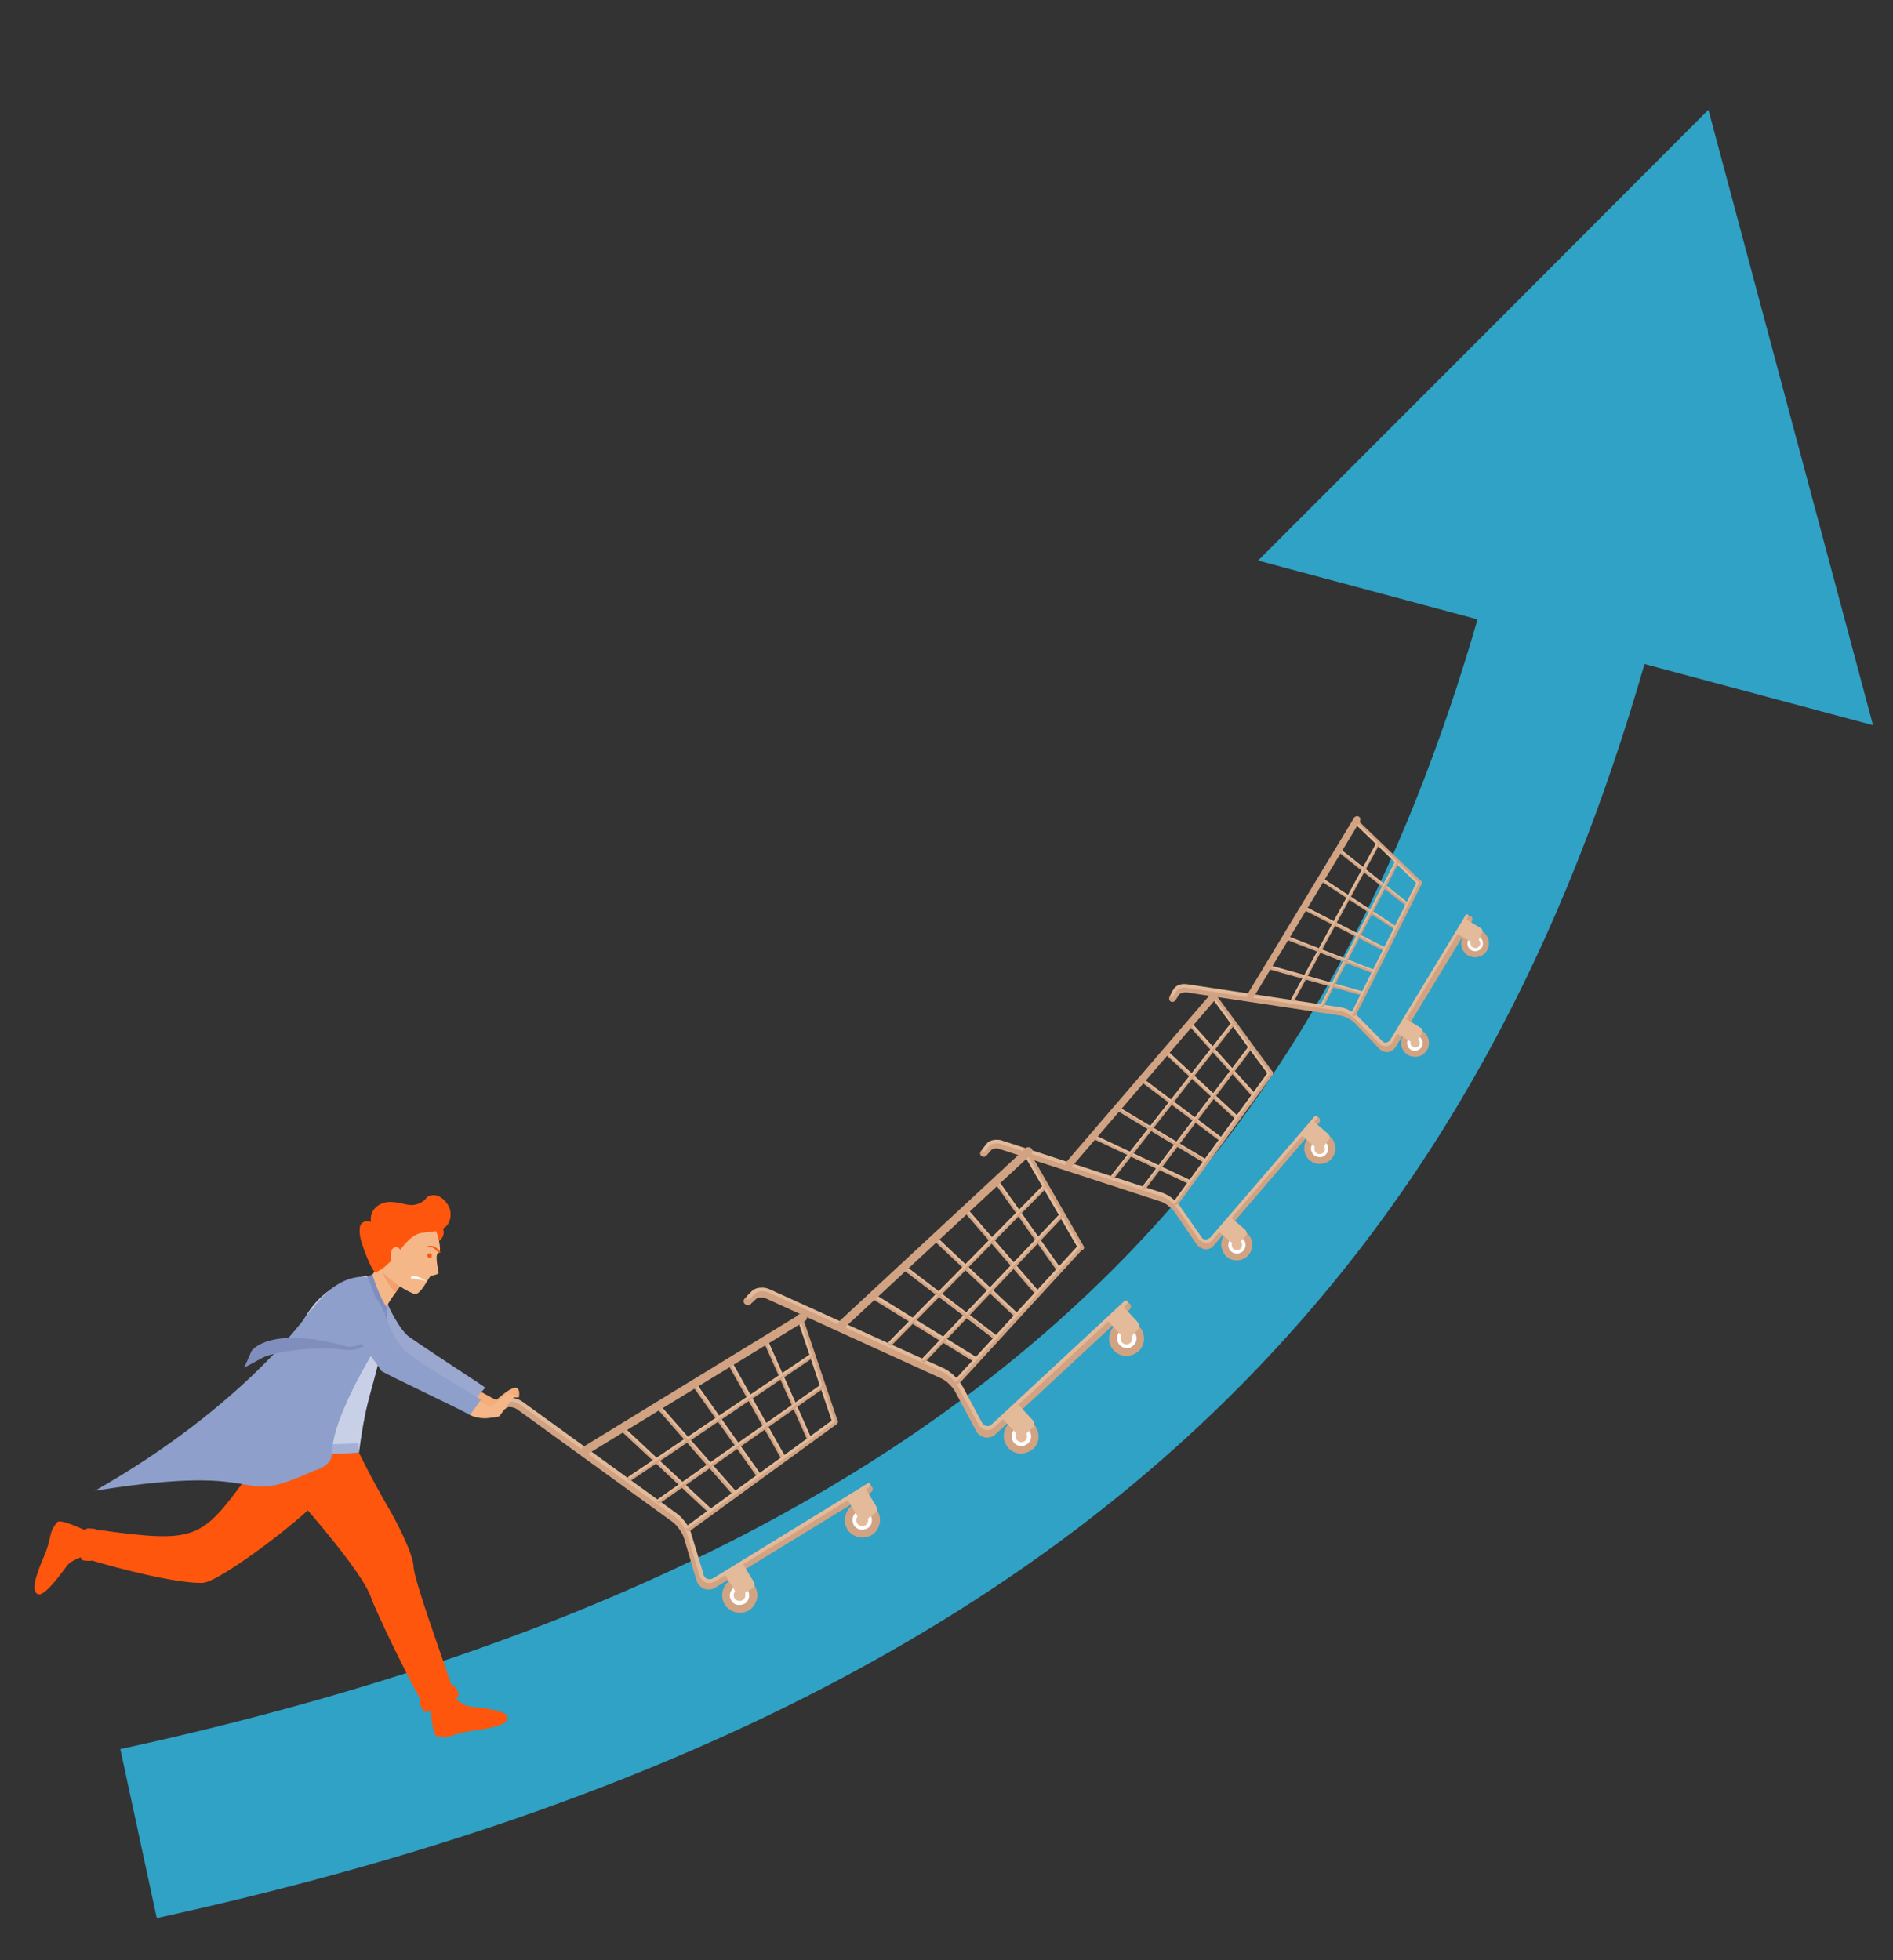 <?xml version="1.0" encoding="utf-8"?>
<!-- Generator: Adobe Illustrator 27.0.0, SVG Export Plug-In . SVG Version: 6.00 Build 0)  -->
<svg version="1.1" xmlns="http://www.w3.org/2000/svg" xmlns:xlink="http://www.w3.org/1999/xlink" x="0px" y="0px"
	 viewBox="0 0 483 500" style="enable-background:new 0 0 483 500;" xml:space="preserve">
<rect x="0" y="0" width="483" height="500" fill="#333333" stroke="none"/>
<style type="text/css">
	.st0{fill-rule:evenodd;clip-rule:evenodd;fill:#30A2C5;}
	.st1{fill-rule:evenodd;clip-rule:evenodd;fill:#FF560D;}
	.st2{fill-rule:evenodd;clip-rule:evenodd;fill:#F4AE7C;}
	.st3{fill-rule:evenodd;clip-rule:evenodd;fill:#D1A383;}
	.st4{fill-rule:evenodd;clip-rule:evenodd;fill:#E3BB9B;}
	.st5{fill-rule:evenodd;clip-rule:evenodd;fill:#FFFFFF;}
	.st6{fill-rule:evenodd;clip-rule:evenodd;fill:#9AA8D0;}
	.st7{fill-rule:evenodd;clip-rule:evenodd;fill:#EDA583;}
	.st8{fill-rule:evenodd;clip-rule:evenodd;fill:#C8D0E7;}
	.st9{fill-rule:evenodd;clip-rule:evenodd;fill:#F6B788;}
	.st10{fill-rule:evenodd;clip-rule:evenodd;fill:#808EBE;}
	.st11{fill-rule:evenodd;clip-rule:evenodd;fill:#A3AFD4;}
	.st12{fill-rule:evenodd;clip-rule:evenodd;fill:#8D9FCA;}
	.st13{fill-rule:evenodd;clip-rule:evenodd;fill:#F19F6D;}
</style>
<g id="Layer_1">
</g>
<g id="Isolation_Mode">
	<g>
		<g>
			<path class="st0" d="M435.9,28l21,78.5l21,78.5l-58.3-15.6c-20.1,69.7-51.6,133.1-105.7,186.7c-59.6,59.1-146,105.3-273.9,133.2
				l-9.3-43.1c119-25.9,198.3-67.9,252.2-121.3c47.7-47.3,75.9-104.1,94.1-166.9L321,143l57.5-57.5L435.9,28z"/>
		</g>
		<g>
			<g>
				<path class="st1" d="M110.5,311.6c1.5,0,2.7,1.3,2.7,2.8c0,1.5-1.3,2.7-2.8,2.7c-1.5,0-2.7-1.3-2.7-2.8
					C107.8,312.8,109,311.6,110.5,311.6z"/>
			</g>
			<g>
				<path class="st2" d="M104.8,343.9c-0.4-0.6-0.8-1.2-1.2-1.7c-1.9,2-2,2.7-3.1,5.2c3.2,2.7,7.9,4.6,13.8,7.6c2,1,4.4,2.7,6.7,3.8
					c0.5,0.7,2.8,1.3,4.6,1.2c1.2-0.1,2.1-0.7,2.2-0.8l3.3-2.7l1.3,0c0.8-5.4-4.5-0.4-5.7,0.6C126,357.3,107.4,345.9,104.8,343.9z"
					/>
			</g>
			<g>
				<g>
					<path class="st3" d="M212.4,362.9l-9-26.7c-0.1-0.4,0.1-0.8,0.4-0.9c0.4-0.1,0.8,0.1,0.9,0.4l9,26.7c0.1,0.4-0.1,0.8-0.4,0.9
						C213,363.5,212.6,363.3,212.4,362.9z"/>
				</g>
				<g>
					<path class="st3" d="M126.5,358.4c-0.5,0.3-0.6,1-0.3,1.4c0.3,0.5,1,0.7,1.5,0.4l1.7-1.1c0.3-0.2,0.7-0.2,1.2-0.1
						c0.6,0.1,1.1,0.3,1.6,0.7l39.6,28.7c0.5,0.4,1.1,1.1,1.6,1.8c0.5,0.7,0.9,1.5,1.1,2.1l3.2,10.8c0.1,0.3,0.2,0.6,0.4,0.9
						c0.4,0.6,0.9,1,1.5,1.3c0.6,0.2,1.3,0.3,2,0.1c0.3-0.1,0.6-0.2,0.9-0.4l39.7-24.3c0.5-0.3,0.7-1,0.3-1.4
						c-0.3-0.5-1-0.7-1.5-0.4l-39.7,24.3c-0.1,0.1-0.3,0.1-0.4,0.2c-0.2,0.1-0.5,0.1-0.6,0c-0.2-0.1-0.3-0.2-0.5-0.4
						c-0.1-0.1-0.1-0.2-0.2-0.4l-3.2-10.8c-0.3-0.8-0.8-1.8-1.4-2.7c-0.6-0.9-1.3-1.7-2-2.2l-39.6-28.7c-0.8-0.6-1.7-1-2.6-1.1
						c-1-0.2-1.9,0-2.6,0.4L126.5,358.4z"/>
				</g>
				<g>
					<path class="st4" d="M127.1,358c-0.2,0.1-0.3,0.4-0.2,0.7c0.1,0.2,0.4,0.3,0.7,0.2l1.7-1.1c0.4-0.2,0.9-0.3,1.6-0.2
						c0.6,0.1,1.3,0.4,1.9,0.8l39.6,28.7c0.6,0.4,1.2,1.1,1.7,1.9c0.5,0.8,1,1.6,1.2,2.3l3.2,10.6c0.1,0.3,0.2,0.5,0.3,0.7
						c0.3,0.5,0.8,0.9,1.3,1.1c0.5,0.2,1.1,0.2,1.7,0c0.2-0.1,0.5-0.2,0.7-0.3l39.4-24.1c0.2-0.1,0.3-0.4,0.2-0.7
						c-0.1-0.2-0.4-0.3-0.7-0.2L182,402.6c-0.2,0.1-0.3,0.2-0.5,0.2c-0.4,0.1-0.7,0.1-1,0c-0.3-0.1-0.6-0.3-0.8-0.7
						c-0.1-0.1-0.2-0.3-0.2-0.5l-3.2-10.6c-0.2-0.8-0.7-1.7-1.3-2.5c-0.6-0.8-1.3-1.6-1.9-2.1l-39.6-28.7c-0.7-0.5-1.5-0.9-2.3-1
						c-0.8-0.1-1.6,0-2.2,0.3L127.1,358z"/>
				</g>
				<g>
					<path class="st5" d="M217,389.6c1,1.6,3.1,2.2,4.8,1.1c1.6-1,2.2-3.1,1.1-4.8c-1-1.6-3.1-2.2-4.8-1.1
						C216.5,385.8,216,387.9,217,389.6z"/>
				</g>
				<g>
					<path class="st3" d="M216.2,390.1c0.6,1.1,1.7,1.7,2.8,2h0c1.1,0.3,2.3,0.1,3.4-0.5c1.1-0.6,1.7-1.7,2-2.8
						c0.3-1.1,0.1-2.3-0.5-3.4c-0.6-1.1-1.7-1.7-2.8-2l0,0c-1.1-0.3-2.3-0.1-3.4,0.5c-1.1,0.6-1.7,1.7-2,2.8
						C215.4,387.8,215.5,389,216.2,390.1L216.2,390.1z M219.4,390.2L219.4,390.2c-0.6-0.2-1.2-0.5-1.5-1.1c-0.4-0.6-0.4-1.3-0.3-1.9
						c0.1-0.6,0.5-1.2,1.1-1.5c0.6-0.4,1.3-0.4,1.9-0.3v0c0.6,0.1,1.2,0.5,1.5,1.1c0.4,0.6,0.4,1.3,0.3,1.9
						c-0.1,0.6-0.5,1.2-1.1,1.5C220.7,390.2,220,390.3,219.4,390.2z"/>
				</g>
				<g>
					<path class="st4" d="M218.7,388.6c0.4,0.7,1.4,0.9,2.1,0.5c0.7-0.4,0.9-1.4,0.5-2.1c-0.4-0.7-1.4-0.9-2.1-0.5
						C218.5,386.9,218.3,387.8,218.7,388.6z"/>
				</g>
				<g>
					<path class="st4" d="M216.2,382.5l3,5c0.4,0.6,1.1,0.7,1.7,0.3l2.3-1.7c0.6-0.4,0.7-1.2,0.4-1.8l-2.8-4.6L216.2,382.5z"/>
				</g>
				<g>
					<path class="st5" d="M185.7,408.7c1,1.6,3.1,2.2,4.8,1.1c1.6-1,2.2-3.1,1.1-4.8c-1-1.6-3.1-2.2-4.8-1.1
						C185.3,405,184.7,407.1,185.7,408.7z"/>
				</g>
				<g>
					<path class="st3" d="M184.9,409.3c0.6,1,1.7,1.7,2.8,2v0c1.1,0.3,2.3,0.1,3.4-0.5c1-0.6,1.7-1.7,2-2.8h0
						c0.3-1.1,0.1-2.3-0.5-3.4c-0.6-1.1-1.7-1.7-2.8-2c-1.1-0.3-2.3-0.1-3.4,0.5c-1.1,0.6-1.7,1.7-2,2.8l0,0
						C184.1,407,184.3,408.2,184.9,409.3L184.9,409.3z M188.1,409.4c-0.6-0.1-1.2-0.5-1.5-1.1c-0.4-0.6-0.5-1.3-0.3-1.9l0,0
						c0.2-0.6,0.5-1.2,1.1-1.5c0.6-0.4,1.3-0.4,1.9-0.3c0.6,0.1,1.2,0.5,1.5,1.1c0.4,0.6,0.4,1.3,0.3,1.9h0
						c-0.2,0.6-0.5,1.2-1.1,1.5C189.4,409.4,188.8,409.5,188.1,409.4L188.1,409.4z"/>
				</g>
				<g>
					<path class="st4" d="M187.4,407.7c0.4,0.7,1.4,0.9,2.1,0.5c0.7-0.4,0.9-1.4,0.5-2.1c-0.4-0.7-1.4-0.9-2.1-0.5
						C187.2,406.1,187,407,187.4,407.7z"/>
				</g>
				<g>
					<path class="st4" d="M185,401.7l2.8,4.6c0.4,0.6,1.2,0.8,1.7,0.4l2.4-1.5c0.6-0.4,0.8-1.1,0.4-1.7l-2.8-4.6L185,401.7z"/>
				</g>
				<g>
					<path class="st3" d="M195.8,341.8l11.3,25.4c0.1,0.3,0,0.6-0.3,0.7c-0.3,0.1-0.6,0-0.7-0.3l-11.3-25.4c-0.1-0.3,0-0.6,0.3-0.7
						C195.4,341.3,195.7,341.5,195.8,341.8z"/>
				</g>
				<g>
					<path class="st4" d="M195.8,341.7l11.3,25.4c0.1,0.1,0,0.3-0.1,0.4c-0.1,0.1-0.3,0-0.4-0.1l-11.3-25.4c-0.1-0.1,0-0.3,0.1-0.4
						C195.6,341.5,195.7,341.6,195.8,341.7z"/>
				</g>
				<g>
					<path class="st3" d="M186.9,347.7l13.5,24c0.2,0.3,0.1,0.6-0.2,0.8c-0.3,0.2-0.6,0.1-0.8-0.2l-13.5-24
						c-0.2-0.3-0.1-0.6,0.2-0.8C186.4,347.4,186.7,347.5,186.9,347.7z"/>
				</g>
				<g>
					<path class="st4" d="M186.9,347.7l13.5,24c0.1,0.1,0,0.3-0.1,0.4c-0.1,0.1-0.3,0-0.4-0.1l-13.5-24c-0.1-0.1,0-0.3,0.1-0.4
						C186.6,347.5,186.8,347.6,186.9,347.7z"/>
				</g>
				<g>
					<path class="st3" d="M177.5,352.7c-0.2-0.3-0.5-0.3-0.8-0.1c-0.3,0.2-0.3,0.5-0.1,0.8l16.8,23.7c0.2,0.3,0.5,0.3,0.8,0.1
						c0.3-0.2,0.3-0.5,0.1-0.8L177.5,352.7z"/>
				</g>
				<g>
					<path class="st4" d="M177.5,352.7c-0.1-0.1-0.3-0.2-0.4-0.1c-0.1,0.1-0.2,0.3-0.1,0.4l16.8,23.7c0.1,0.1,0.3,0.2,0.4,0.1
						c0.1-0.1,0.2-0.3,0.1-0.4L177.5,352.7z"/>
				</g>
				<g>
					<path class="st4" d="M168.3,358.3c-0.2-0.2-0.6-0.3-0.8-0.1c-0.2,0.2-0.3,0.6-0.1,0.8l19.8,22.5c0.2,0.2,0.6,0.3,0.8,0.1
						c0.2-0.2,0.3-0.6,0.1-0.8L168.3,358.3z"/>
				</g>
				<g>
					<path class="st4" d="M158.8,363.7c-0.2-0.2-0.6-0.2-0.8,0c-0.2,0.2-0.2,0.6,0,0.8l23,21.5c0.2,0.2,0.6,0.2,0.8,0
						c0.2-0.2,0.2-0.6,0-0.8L158.8,363.7z"/>
				</g>
				<g>
					<path class="st3" d="M158.3,364.1c-0.1-0.1-0.3-0.1-0.4,0c-0.1,0.1-0.1,0.3,0,0.4l23,21.5c0.1,0.1,0.3,0.1,0.4,0
						c0.1-0.1,0.1-0.3,0-0.4L158.3,364.1z"/>
				</g>
				<g>
					<path class="st3" d="M175.3,389.3c-0.3,0.2-0.4,0.7-0.2,1c0.2,0.3,0.7,0.4,1,0.2l37.4-27.2c0.3-0.2,0.4-0.7,0.2-1
						c-0.2-0.3-0.7-0.4-1-0.2L175.3,389.3z"/>
				</g>
				<g>
					<path class="st4" d="M212.3,362.6c0.1,0.2,0.3,0.3,0.4,0.2c0.2-0.1,0.3-0.3,0.2-0.4l-8.9-26.3c-0.1-0.2-0.3-0.3-0.4-0.2
						c-0.2,0.1-0.3,0.3-0.2,0.4L212.3,362.6z"/>
				</g>
				<g>
					<path class="st3" d="M167.8,382.5c-0.3,0.2-0.3,0.5-0.1,0.8c0.2,0.3,0.5,0.3,0.8,0.1l41.3-29c0.3-0.2,0.3-0.5,0.1-0.8
						c-0.2-0.3-0.5-0.3-0.8-0.1L167.8,382.5z"/>
				</g>
				<g>
					<path class="st4" d="M167.8,382.5c-0.1,0.1-0.2,0.3-0.1,0.4c0.1,0.1,0.3,0.2,0.4,0.1l41.4-29.1c0.1-0.1,0.2-0.3,0.1-0.4
						c-0.1-0.1-0.3-0.2-0.4-0.1L167.8,382.5z"/>
				</g>
				<g>
					<path class="st3" d="M160.4,376.7c-0.3,0.2-0.3,0.5-0.2,0.8c0.2,0.3,0.5,0.3,0.8,0.2l46.1-31.1c0.3-0.2,0.3-0.5,0.2-0.8
						c-0.2-0.3-0.5-0.3-0.8-0.2L160.4,376.7z"/>
				</g>
				<g>
					<path class="st4" d="M160.4,376.7c-0.1,0.1-0.2,0.3-0.1,0.4c0.1,0.1,0.3,0.2,0.4,0.1l46.2-31.1c0.1-0.1,0.2-0.3,0.1-0.4
						c-0.1-0.1-0.3-0.2-0.4-0.1L160.4,376.7z"/>
				</g>
				<g>
					<path class="st4" d="M175.2,389.3c-0.2,0.1-0.2,0.3-0.1,0.5c0.1,0.2,0.3,0.2,0.5,0.1l37.3-27.1c0.2-0.1,0.2-0.3,0.1-0.5
						c-0.1-0.2-0.3-0.2-0.5-0.1L175.2,389.3z"/>
				</g>
				<g>
					<path class="st3" d="M205.4,337c0.5-0.3,0.7-1,0.3-1.5c-0.3-0.5-1-0.7-1.5-0.3l-55.4,33.9c-0.5,0.3-0.7,1-0.3,1.5
						c0.3,0.5,1,0.7,1.5,0.3L205.4,337z"/>
				</g>
				<g>
					<polygon class="st3" points="168.1,359.8 168.6,359.5 187.2,380.6 186.7,381 					"/>
				</g>
			</g>
			<g>
				<path class="st6" d="M99.1,333.1c0.1,0.3,2.9,6.3,5.4,8c6.6,4.6,18.5,12.2,19.3,12.9l-2.2,2.5c0.9-0.2-23.2-10-23.3-10.5
					c-4.6-6.4-12.4-14.5-11.7-16C90.9,329,97.5,326.4,99.1,333.1z"/>
			</g>
			<g>
				<path class="st1" d="M73.4,347c-0.7,3.4,1.4,6.8,4.9,7.6c3.4,0.7,6.8-1.4,7.6-4.9c0.7-3.4-1.4-6.8-4.9-7.6
					C77.5,341.4,74.1,343.6,73.4,347z"/>
			</g>
			<g>
				<path class="st1" d="M22.2,390.6c0,0-0.2,3-0.3,4.3c-0.1,1.3,0.8,1.9,0,2c-0.9,0.1-3.9,1.3-4.7,2.4c-0.8,1-5.7,8.1-7.5,7.4
					c-1.8-0.7-0.7-4.5,1.5-9.6c2.2-5.1,1-5.9,3.4-8.8C15.4,387.3,22.2,390.6,22.2,390.6z"/>
			</g>
			<g>
				<polygon class="st7" points="24.1,392 21.9,391.7 21.4,397.3 23.5,397.7 				"/>
			</g>
			<g>
				<path class="st1" d="M109.8,435.4c0,0,2.7-1.3,3.8-1.9c1.1-0.6,1.2-1.6,1.7-1c0.5,0.7,3,2.6,4.3,2.8c1.3,0.2,9.6,0.8,9.9,2.7
					c0.3,1.9-3.5,2.8-8.9,3.5c-5.4,0.7-5.4,2.1-9.1,1.4C110.3,442.8,109.8,435.4,109.8,435.4z"/>
			</g>
			<g>
				<polygon class="st7" points="109.1,433.7 109.9,435.7 114.7,433.2 114,431.3 				"/>
			</g>
			<g>
				<path class="st1" d="M83.2,380.4c-3.2,5.1-27.1,23.3-31.5,23.4c-6.7,0.2-21.5-3.7-27.9-5.6c-1.8-0.5-2.9-1.1-2.9-1.1l0.8-6.8
					c0,0,1.4-0.3,3.5,0c24.8,3.4,26.1,2.4,37.6-13.2c2.8-5.2,6.8-11.7,9.3-13.3C74.2,362.6,83.2,380.4,83.2,380.4z"/>
			</g>
			<g>
				<path class="st1" d="M105.5,399.5c-0.1-2.9-3.9-10.7-6.7-15.4c-4.4-7.6-7.2-13.5-7.2-13.5s-23.7-0.4-23.5,2
					c0.2,1.8,23.3,25.7,26.6,35c1.4,3.9,8.9,19.4,12.6,26c1.1,2,2.5,2.7,2.5,2.7l6.2-2.9c0,0-0.1-1.4-0.8-3.5
					C112.5,421.8,105.6,403,105.5,399.5z"/>
			</g>
			<g>
				<path class="st8" d="M98,330.1c0,0,0.8,7.4,0,11.3c-3.3,15.2-4.4,14.2-6.4,29.1l-25,0.9c0,0,0.8-6.4,2.5-13.8
					c1.8-7.5,5.3-13.1,6.8-17.3c5.1-14.2,17.7-14.8,17.7-14.8L98,330.1z"/>
			</g>
			<g>
				<path class="st9" d="M111.7,315.3c0,0,1.2,4.1,0.1,4.4c-0.9,0.3,0,4.2,0.1,4.9c0.1,0.6-1.7,0.7-2.1,1c-0.4,0.3-2.5,4.7-3.9,4.5
					c-1.4-0.2-7.2-3.7-8.5-5.9c-1.3-2.1-0.9-10.4,0.9-13.5C100.2,307.6,109.7,308.2,111.7,315.3z"/>
			</g>
			<g>
				<path class="st9" d="M102,328.2c0,0-0.2,0.3-0.6,0.9c-0.2,0.2-0.3,0.5-0.5,0.7c-0.1,0.2-0.3,0.4-0.5,0.7c-1,1.4-2.1,3.2-2.4,4.1
					c-0.6,1.7-3.5-8.7-3.5-8.7s3.5-4.8,6.5-10.6C104,309.3,102,328.2,102,328.2z"/>
			</g>
			<g>
				<path class="st10" d="M95,325.1c0,0,1.9,6.2,3.8,8.5l-1.4,3.4l-3.7-11.3L95,325.1z"/>
			</g>
			<g>
				<polygon class="st11" points="91.6,370.6 91.5,368.2 67,369 66.6,371.7 				"/>
			</g>
			<g>
				<path class="st12" d="M95.8,344c-0.8,1.2-1.5,2.4-2.2,3.7l0,0c-1.6,2.7-3,5.5-4.3,8.2c-0.5,1-0.9,1.9-1.3,2.9
					c-2.5,5.6-3.3,9.7-3.4,12.4c-0.1,2.8-4.2,3.9-4.2,3.9s-15.2-0.3-17.1-2.4c0,0,3.7-13.6,9.7-26.2c0.5-1,0.9-1.9,1.4-2.9l0,0
					c4.6-11.3,11.9-18.7,19.3-17.8C93.7,325.8,99.8,337.7,95.8,344z"/>
			</g>
			<g>
				<path class="st12" d="M79.5,333.9c0,0-16,24.1-55.3,46.4c47.5-7.7,34,4.9,56.1-5.2L79.5,333.9z"/>
			</g>
			<g>
				<path class="st13" d="M102,328.2c0,0-0.2,0.3-0.6,0.9c-0.2,0.2-0.3,0.5-0.5,0.7c-2.8-3.2-3.2-5.2-3.2-5.2
					C98.9,326,102,328.2,102,328.2z"/>
			</g>
			<g>
				<path class="st10" d="M98.7,333.8c0,0,0.2,2.6-0.1,3.5c-0.1,0.3-1.1-0.4-1.1-0.4L98.7,333.8z"/>
			</g>
			<g>
				<path class="st10" d="M98.4,337c0,0-3.2,8.3-10.7,7.3c-6.8-0.9-17.1,0.3-20.8,2.1l-4.6,2.5l1.9-4.3c0,0,4.4-6.5,23.6-1.3
					c0,0,5.7,2.4,10-7.5C97.8,335.9,98.7,336.6,98.4,337z"/>
			</g>
			<g>
				<path class="st1" d="M112.4,319.5c-0.4,0.3-0.5,0-1.5-0.9c-0.7-0.6-1.3-0.4-2.1-0.6C110.8,317.2,112.3,319.1,112.4,319.5z"/>
			</g>
			<g>
				<path class="st5" d="M104.8,326.1c0.1-1,1.5-0.8,4,0.7C106.9,326.4,105.6,326.1,104.8,326.1z"/>
			</g>
			<g>
				<path class="st9" d="M103.3,345.7c-0.4-0.6-0.8-1.2-1.2-1.7c-1.9,2-2,2.7-3.1,5.2c3.2,2.7,7.9,4.6,13.8,7.6c2,1,4.4,2.7,6.7,3.8
					c0.5,0.7,2.8,1.3,4.6,1.2c1.2-0.1,3.3-0.4,3.3-0.5l3.8-5.1c0.1-0.5-1.1-0.6-1.7-0.8c-0.7,0.9-2.1,1.7-4.2,3.5
					C124.6,359.2,105.9,347.7,103.3,345.7z"/>
			</g>
			<g>
				<path class="st12" d="M98.6,336.6c0.1,0.3,2.6,6.4,5.1,8.3c6.4,4.9,18.1,11.4,19,12.2l-2.8,3.9c-0.1-0.4-22.5-10.9-22.6-11.3
					c-4.3-6.5-11.8-15-11-16.5C88.6,328.2,95.5,326.1,98.6,336.6z"/>
			</g>
			<g>
				<path class="st1" d="M94.7,311.7c-0.3-1.2,0.1-2.5,0.9-3.4c0.8-0.9,1.9-1.4,3-1.6c1.1-0.2,2.3,0,3.4,0.2
					c1.1,0.2,2.2,0.6,3.3,0.5c1.3-0.1,2.7-0.7,3.5-1.8c0.8-1,2.7-0.9,3.7-0.1c1.1,0.7,2.1,2,2.4,3.4c0.2,1.3,0.1,3.5-2,4.6
					c-2.4,1.4-10,0.8-11,0.8c-1,0-2.1,0.2-2.8,1c-1,1.2-2.2,9.2-3.3,9.2c-1,0-3.6-7.4-3.8-8.5c-0.2-0.9-0.3-1.8-0.2-2.7
					c0-0.3,0.1-0.7,0.3-1c0.3-0.4,0.8-0.7,1.3-0.7C93.9,311.6,94.2,311.6,94.7,311.7z"/>
			</g>
			<g>
				<path class="st1" d="M100.3,313.9c2.3-1.2,7.8-1.1,8.2,0.5c-5.4,0.1-7.1,7.9-12.7,10.2C97,322.9,96.1,315.3,100.3,313.9z"/>
			</g>
			<g>
				<path class="st9" d="M101,318.1c0.8,0,1.5,0.9,1.5,2.2c0.1,1.3-0.5,2.3-1.3,2.4c-0.8,0-1.5-0.9-1.5-2.2
					C99.6,319.2,100.2,318.1,101,318.1z"/>
			</g>
			<g>
				<path class="st1" d="M109.6,319.7c0.3,0,0.6,0.3,0.6,0.6c0,0.4-0.3,0.6-0.6,0.6c-0.3,0-0.6-0.3-0.6-0.6
					C109,320,109.3,319.7,109.6,319.7z"/>
			</g>
			<g>
				<path class="st1" d="M107.7,433.3l7.1-3.3c0.6-0.3,1.2,0,1.5,0.5l0.6,1.3c0.3,0.6,0,1.2-0.5,1.5l-7.1,3.3
					c-0.6,0.3-1.2,0-1.5-0.5l-0.6-1.3C106.9,434.2,107.1,433.5,107.7,433.3z"/>
			</g>
			<g>
				<path class="st1" d="M20.6,396.9l0.8-6c0.1-0.6,0.6-1,1.2-1l1.4,0.1c0.6,0.1,1,0.6,0.9,1.2l-0.8,6c-0.1,0.6-0.6,1-1.3,1
					l-1.4-0.1C20.9,398,20.5,397.5,20.6,396.9z"/>
			</g>
		</g>
		<g>
			<g>
				<path class="st3" d="M323.7,274.2l-14.7-20c-0.2-0.3-0.1-0.7,0.1-0.9c0.3-0.2,0.7-0.1,0.9,0.1l14.7,20c0.2,0.3,0.1,0.7-0.1,0.9
					C324.3,274.5,323.9,274.5,323.7,274.2z"/>
			</g>
			<g>
				<path class="st3" d="M250.3,293.6c-0.3,0.4-0.3,1,0.1,1.3c0.4,0.3,1,0.3,1.3-0.1l1.2-1.4c0.2-0.2,0.5-0.3,0.9-0.4
					c0.5-0.1,1,0,1.5,0.2l41.1,13.4c0.6,0.2,1.2,0.6,1.8,1.1c0.6,0.5,1.2,1,1.5,1.5l5.6,8.2c0.2,0.2,0.4,0.5,0.6,0.6
					c0.5,0.4,1,0.6,1.6,0.7c0.6,0,1.2-0.1,1.7-0.5c0.2-0.2,0.4-0.3,0.6-0.6l26.8-31.2c0.3-0.4,0.3-1-0.1-1.3c-0.4-0.3-1-0.3-1.3,0.1
					l-26.8,31.2c-0.1,0.1-0.2,0.2-0.3,0.2c-0.2,0.1-0.4,0.2-0.5,0.2c-0.2,0-0.3-0.1-0.5-0.2c-0.1-0.1-0.2-0.2-0.2-0.3l-5.6-8.2
					c-0.4-0.6-1.1-1.3-1.9-1.9c-0.7-0.6-1.6-1.1-2.3-1.3L256,291.4c-0.8-0.3-1.7-0.4-2.4-0.2c-0.9,0.1-1.6,0.5-2.1,1L250.3,293.6z"
					/>
			</g>
			<g>
				<path class="st4" d="M250.7,293.1c-0.2,0.2-0.1,0.5,0,0.6c0.2,0.2,0.5,0.1,0.6,0l1.2-1.4c0.3-0.3,0.7-0.5,1.3-0.6
					c0.6-0.1,1.2,0,1.8,0.2l41.1,13.4c0.6,0.2,1.3,0.6,1.9,1.1c0.6,0.5,1.2,1.1,1.6,1.6l5.6,8c0.1,0.2,0.3,0.4,0.5,0.5
					c0.4,0.3,0.9,0.5,1.3,0.6c0.5,0,1-0.1,1.4-0.4c0.2-0.1,0.4-0.3,0.5-0.5l26.6-30.9c0.2-0.2,0.1-0.5,0-0.6c-0.2-0.2-0.5-0.1-0.6,0
					l-26.6,30.9c-0.1,0.1-0.2,0.2-0.4,0.3c-0.3,0.2-0.6,0.3-0.9,0.3c-0.3,0-0.6-0.1-0.8-0.3c-0.1-0.1-0.2-0.2-0.3-0.4l-5.6-8
					c-0.4-0.6-1.1-1.2-1.8-1.8c-0.7-0.6-1.5-1-2.2-1.3l-41.1-13.4c-0.7-0.3-1.5-0.3-2.2-0.2c-0.7,0.1-1.4,0.4-1.8,0.9L250.7,293.1z"
					/>
			</g>
			<g>
				<path class="st5" d="M334.7,295.4c1.3,1.1,3.2,1,4.3-0.3c1.1-1.3,1-3.2-0.3-4.3c-1.3-1.1-3.2-1-4.3,0.3
					C333.3,292.3,333.4,294.3,334.7,295.4z"/>
			</g>
			<g>
				<path class="st3" d="M334.2,296c0.8,0.7,1.9,1,2.9,0.9l0,0c1-0.1,2-0.5,2.7-1.4c0.7-0.8,1-1.9,0.9-2.9c-0.1-1-0.5-2-1.4-2.7
					c-0.8-0.7-1.9-1-2.9-0.9l0,0c-1,0.1-2,0.5-2.7,1.4c-0.7,0.8-1,1.9-0.9,2.9C332.9,294.3,333.3,295.3,334.2,296L334.2,296z
					 M336.9,295.2L336.9,295.2c-0.6,0-1.1-0.1-1.6-0.5c-0.5-0.4-0.7-0.9-0.8-1.5c0-0.6,0.1-1.1,0.5-1.6c0.4-0.5,0.9-0.7,1.5-0.8l0,0
					c0.6,0,1.1,0.1,1.6,0.5c0.5,0.4,0.7,0.9,0.8,1.5c0,0.6-0.1,1.1-0.5,1.6C338,294.9,337.4,295.2,336.9,295.2z"/>
			</g>
			<g>
				<path class="st4" d="M335.8,294.1c0.6,0.5,1.4,0.4,1.9-0.1c0.5-0.6,0.4-1.4-0.1-1.9c-0.6-0.5-1.4-0.4-1.9,0.1
					C335.2,292.7,335.3,293.6,335.8,294.1z"/>
			</g>
			<g>
				<path class="st4" d="M332.1,289.6l3.9,3.4c0.5,0.4,1.1,0.3,1.5-0.2l1.5-2c0.4-0.5,0.3-1.2-0.2-1.6l-3.6-3.1L332.1,289.6z"/>
			</g>
			<g>
				<path class="st5" d="M313.6,319.9c1.3,1.1,3.2,1,4.3-0.3c1.1-1.3,1-3.2-0.3-4.3c-1.3-1.1-3.2-1-4.3,0.3
					C312.2,316.9,312.3,318.8,313.6,319.9z"/>
			</g>
			<g>
				<path class="st3" d="M313,320.6c0.8,0.7,1.9,1,2.9,0.9v0c1-0.1,2-0.5,2.7-1.4c0.7-0.8,1-1.9,0.9-2.9l0,0c-0.1-1-0.5-2-1.4-2.7
					c-0.8-0.7-1.9-1-2.9-0.9c-1,0.1-2,0.5-2.7,1.4c-0.7,0.8-1,1.9-0.9,2.9h0C311.8,318.9,312.2,319.9,313,320.6L313,320.6z
					 M315.8,319.8c-0.6,0-1.1-0.1-1.6-0.5c-0.5-0.4-0.7-0.9-0.8-1.5h0c0-0.6,0.1-1.1,0.5-1.6c0.4-0.5,0.9-0.7,1.5-0.8
					c0.6,0,1.1,0.1,1.6,0.5c0.5,0.4,0.7,0.9,0.8,1.5h0c0,0.6-0.1,1.1-0.5,1.6C316.9,319.5,316.3,319.7,315.8,319.8L315.8,319.8z"/>
			</g>
			<g>
				<path class="st4" d="M314.7,318.6c0.6,0.5,1.4,0.4,1.9-0.1c0.5-0.6,0.4-1.4-0.1-1.9c-0.6-0.5-1.4-0.4-1.9,0.1
					C314.1,317.3,314.2,318.1,314.7,318.6z"/>
			</g>
			<g>
				<path class="st4" d="M311,314.2l3.6,3.1c0.5,0.4,1.2,0.3,1.6-0.1l1.6-1.9c0.4-0.5,0.3-1.2-0.1-1.6l-3.6-3.1L311,314.2z"/>
			</g>
			<g>
				<path class="st3" d="M304,260.9l16.4,18.3c0.2,0.2,0.2,0.5,0,0.7c-0.2,0.2-0.5,0.2-0.7,0l-16.4-18.3c-0.2-0.2-0.2-0.5,0-0.7
					C303.5,260.7,303.8,260.7,304,260.9z"/>
			</g>
			<g>
				<path class="st4" d="M304,260.9l16.4,18.3c0.1,0.1,0.1,0.3,0,0.4c-0.1,0.1-0.3,0.1-0.4,0l-16.4-18.3c-0.1-0.1-0.1-0.3,0-0.4
					C303.7,260.8,303.9,260.8,304,260.9z"/>
			</g>
			<g>
				<path class="st3" d="M298.1,268.3l17.8,16.5c0.2,0.2,0.2,0.5,0,0.7c-0.2,0.2-0.5,0.2-0.7,0l-17.8-16.5c-0.2-0.2-0.2-0.5,0-0.7
					C297.6,268.2,297.9,268.2,298.1,268.3z"/>
			</g>
			<g>
				<path class="st4" d="M298.1,268.3l17.8,16.5c0.1,0.1,0.1,0.2,0,0.4c-0.1,0.1-0.2,0.1-0.4,0l-17.8-16.5c-0.1-0.1-0.1-0.2,0-0.4
					C297.8,268.2,298,268.2,298.1,268.3z"/>
			</g>
			<g>
				<path class="st3" d="M291.5,275c-0.2-0.2-0.5-0.1-0.7,0.1c-0.2,0.2-0.1,0.5,0.1,0.7l20.5,15.4c0.2,0.2,0.5,0.1,0.7-0.1
					c0.2-0.2,0.1-0.5-0.1-0.7L291.5,275z"/>
			</g>
			<g>
				<path class="st4" d="M291.5,275.1c-0.1-0.1-0.3-0.1-0.3,0c-0.1,0.1-0.1,0.3,0,0.3l20.5,15.4c0.1,0.1,0.3,0.1,0.3-0.1
					c0.1-0.1,0.1-0.3,0-0.3L291.5,275.1z"/>
			</g>
			<g>
				<path class="st4" d="M285.3,282.3c-0.2-0.1-0.5-0.1-0.7,0.2c-0.1,0.2-0.1,0.5,0.2,0.7l22.7,13.6c0.2,0.1,0.5,0.1,0.7-0.2
					c0.1-0.2,0.1-0.5-0.2-0.7L285.3,282.3z"/>
			</g>
			<g>
				<path class="st4" d="M278.8,289.3c-0.2-0.1-0.5,0-0.7,0.2c-0.1,0.2,0,0.5,0.2,0.7l25.2,11.9c0.2,0.1,0.5,0,0.7-0.2
					c0.1-0.2,0-0.5-0.2-0.7L278.8,289.3z"/>
			</g>
			<g>
				<path class="st3" d="M278.5,289.8c-0.1-0.1-0.3,0-0.3,0.1c-0.1,0.1,0,0.3,0.1,0.3l25.2,11.9c0.1,0.1,0.3,0,0.3-0.1
					c0.1-0.1,0-0.3-0.1-0.3L278.5,289.8z"/>
			</g>
			<g>
				<path class="st3" d="M299.6,306.4c-0.2,0.3-0.1,0.7,0.1,0.9c0.3,0.2,0.7,0.1,0.9-0.1l24.1-33c0.2-0.3,0.1-0.7-0.1-0.9
					c-0.3-0.2-0.7-0.1-0.9,0.1L299.6,306.4z"/>
			</g>
			<g>
				<path class="st4" d="M323.5,274c0.1,0.1,0.3,0.2,0.4,0.1c0.1-0.1,0.2-0.3,0.1-0.4l-14.5-19.7c-0.1-0.1-0.3-0.2-0.4-0.1
					c-0.1,0.1-0.2,0.3-0.1,0.4L323.5,274z"/>
			</g>
			<g>
				<path class="st3" d="M291.5,302.7c-0.2,0.2-0.1,0.5,0.1,0.7c0.2,0.2,0.5,0.1,0.7-0.1l26.9-35.5c0.2-0.2,0.1-0.5-0.1-0.7
					c-0.2-0.2-0.5-0.1-0.7,0.1L291.5,302.7z"/>
			</g>
			<g>
				<path class="st4" d="M291.5,302.7c-0.1,0.1-0.1,0.3,0,0.3c0.1,0.1,0.3,0.1,0.3,0l27-35.6c0.1-0.1,0.1-0.3,0-0.3
					c-0.1-0.1-0.3-0.1-0.3,0L291.5,302.7z"/>
			</g>
			<g>
				<path class="st3" d="M283.6,299.8c-0.2,0.2-0.1,0.5,0.1,0.7c0.2,0.2,0.5,0.1,0.7-0.1l30.3-38.6c0.2-0.2,0.1-0.5-0.1-0.7
					c-0.2-0.2-0.5-0.1-0.7,0.1L283.6,299.8z"/>
			</g>
			<g>
				<path class="st4" d="M283.6,299.8c-0.1,0.1-0.1,0.3,0,0.3c0.1,0.1,0.3,0.1,0.3,0l30.4-38.6c0.1-0.1,0.1-0.3,0-0.3
					c-0.1-0.1-0.3-0.1-0.3,0L283.6,299.8z"/>
			</g>
			<g>
				<path class="st4" d="M299.5,306.5c-0.1,0.1-0.1,0.3,0.1,0.4c0.1,0.1,0.3,0.1,0.4-0.1l24-32.9c0.1-0.1,0.1-0.3-0.1-0.4
					c-0.1-0.1-0.3-0.1-0.4,0.1L299.5,306.5z"/>
			</g>
			<g>
				<path class="st3" d="M310.7,254.3c0.3-0.4,0.3-1-0.1-1.3c-0.4-0.3-1-0.3-1.3,0.1L272,296.5c-0.3,0.4-0.3,1,0.1,1.3
					c0.4,0.3,1,0.3,1.3-0.1L310.7,254.3z"/>
			</g>
			<g>
				<polygon class="st3" points="285.6,283.6 285.9,283.1 307.2,295.9 306.9,296.3 				"/>
			</g>
		</g>
		<g>
			<g>
				<path class="st3" d="M361.8,225.6l-16.4-15.8c-0.2-0.2-0.2-0.6,0-0.8c0.2-0.2,0.6-0.2,0.8,0l16.4,15.8c0.2,0.2,0.2,0.6,0,0.8
					C362.3,225.8,362,225.8,361.8,225.6z"/>
			</g>
			<g>
				<path class="st3" d="M298.4,254.3c-0.2,0.4-0.1,0.9,0.3,1.2c0.4,0.2,0.9,0.1,1.2-0.3l0.9-1.4c0.1-0.2,0.4-0.4,0.8-0.5
					c0.4-0.1,0.9-0.2,1.4-0.1l39.2,5.9c0.5,0.1,1.2,0.4,1.8,0.7c0.6,0.3,1.2,0.7,1.6,1.1l6.3,6.6c0.2,0.2,0.4,0.4,0.6,0.5
					c0.5,0.3,1,0.4,1.6,0.4c0.5-0.1,1-0.3,1.5-0.7c0.2-0.2,0.3-0.4,0.5-0.6l19.5-32.2c0.2-0.4,0.1-0.9-0.3-1.2
					c-0.4-0.2-0.9-0.1-1.2,0.3L354.4,266c-0.1,0.1-0.1,0.2-0.2,0.3c-0.1,0.1-0.3,0.2-0.5,0.2c-0.2,0-0.3,0-0.5-0.1
					c-0.1-0.1-0.2-0.1-0.3-0.2l-6.3-6.6c-0.5-0.5-1.2-1-2-1.4c-0.8-0.4-1.6-0.7-2.3-0.9l-39.2-5.9c-0.8-0.1-1.6-0.1-2.3,0.2
					c-0.8,0.2-1.4,0.7-1.7,1.3L298.4,254.3z"/>
			</g>
			<g>
				<path class="st4" d="M298.7,253.8c-0.1,0.2-0.1,0.4,0.1,0.5c0.2,0.1,0.4,0.1,0.5-0.1l0.9-1.4c0.2-0.3,0.6-0.6,1-0.7
					c0.5-0.2,1.1-0.2,1.6-0.1l39.2,5.9c0.6,0.1,1.3,0.4,1.9,0.7c0.7,0.4,1.3,0.8,1.7,1.2l6.3,6.4c0.2,0.2,0.3,0.3,0.5,0.4
					c0.4,0.2,0.9,0.3,1.3,0.3c0.4,0,0.9-0.2,1.2-0.6c0.2-0.1,0.3-0.3,0.4-0.5l19.3-32c0.1-0.2,0.1-0.4-0.1-0.5
					c-0.2-0.1-0.4-0.1-0.5,0.1l-19.3,31.9c-0.1,0.1-0.2,0.3-0.3,0.3c-0.2,0.2-0.5,0.3-0.7,0.4c-0.3,0-0.5,0-0.8-0.2
					c-0.1-0.1-0.2-0.2-0.3-0.3l-6.3-6.4c-0.5-0.5-1.2-1-1.9-1.3c-0.7-0.4-1.5-0.7-2.2-0.8l-39.2-5.9c-0.7-0.1-1.4-0.1-2,0.1
					c-0.7,0.2-1.2,0.6-1.5,1.1L298.7,253.8z"/>
			</g>
			<g>
				<path class="st5" d="M375,243c1.3,0.8,3.1,0.4,3.9-1c0.8-1.3,0.4-3.1-1-3.9c-1.3-0.8-3.1-0.4-3.9,1
					C373.2,240.5,373.6,242.2,375,243z"/>
			</g>
			<g>
				<path class="st3" d="M374.5,243.7c0.9,0.5,1.8,0.6,2.7,0.4v0c0.9-0.2,1.7-0.8,2.2-1.6c0.5-0.9,0.6-1.8,0.4-2.7
					c-0.2-0.9-0.8-1.7-1.6-2.2c-0.9-0.5-1.8-0.6-2.7-0.4v0c-0.9,0.2-1.7,0.8-2.2,1.6c-0.5,0.9-0.6,1.8-0.4,2.7
					C373.1,242.4,373.7,243.2,374.5,243.7L374.5,243.7z M376.9,242.6L376.9,242.6c-0.5,0.1-1,0.1-1.5-0.2c-0.5-0.3-0.8-0.7-0.9-1.2
					c-0.1-0.5-0.1-1.1,0.2-1.5c0.3-0.5,0.7-0.8,1.2-0.9v0c0.5-0.1,1.1-0.1,1.5,0.2c0.5,0.3,0.8,0.7,0.9,1.2c0.1,0.5,0.1,1-0.2,1.5
					C377.8,242.1,377.4,242.5,376.9,242.6z"/>
			</g>
			<g>
				<path class="st4" d="M375.8,241.7c0.6,0.3,1.3,0.2,1.7-0.4c0.4-0.6,0.2-1.3-0.4-1.7c-0.6-0.4-1.3-0.2-1.7,0.4
					C375,240.6,375.2,241.3,375.8,241.7z"/>
			</g>
			<g>
				<path class="st4" d="M371.8,238.2l4,2.4c0.5,0.3,1.1,0.1,1.3-0.4l1-2.1c0.3-0.5,0.1-1.2-0.4-1.4l-3.8-2.3L371.8,238.2z"/>
			</g>
			<g>
				<path class="st5" d="M359.6,268.4c1.3,0.8,3.1,0.4,3.9-1c0.8-1.3,0.4-3.1-1-3.9c-1.3-0.8-3.1-0.4-3.9,1
					C357.9,265.9,358.3,267.6,359.6,268.4z"/>
			</g>
			<g>
				<path class="st3" d="M359.2,269.1c0.9,0.5,1.8,0.6,2.7,0.4l0,0c0.9-0.2,1.7-0.8,2.2-1.6c0.5-0.9,0.6-1.8,0.4-2.7v0
					c-0.2-0.9-0.8-1.7-1.6-2.2c-0.9-0.5-1.8-0.6-2.7-0.4c-0.9,0.2-1.7,0.8-2.2,1.6c-0.5,0.9-0.6,1.8-0.4,2.7l0,0
					C357.8,267.8,358.4,268.6,359.2,269.1L359.2,269.1z M361.5,268c-0.5,0.1-1,0.1-1.5-0.2c-0.5-0.3-0.8-0.7-0.9-1.2l0,0
					c-0.1-0.5-0.1-1.1,0.2-1.5c0.3-0.5,0.7-0.8,1.2-0.9c0.5-0.1,1-0.1,1.5,0.2c0.5,0.3,0.8,0.7,0.9,1.2l0,0c0.1,0.5,0.1,1-0.2,1.5
					C362.5,267.5,362.1,267.8,361.5,268L361.5,268z"/>
			</g>
			<g>
				<path class="st4" d="M360.4,267.1c0.6,0.3,1.3,0.2,1.7-0.4c0.3-0.6,0.2-1.3-0.4-1.7c-0.6-0.4-1.3-0.2-1.7,0.4
					C359.7,266,359.9,266.7,360.4,267.1z"/>
			</g>
			<g>
				<path class="st4" d="M356.4,263.6l3.8,2.3c0.5,0.3,1.1,0.1,1.4-0.3l1.2-2c0.3-0.5,0.1-1.1-0.3-1.4l-3.8-2.3L356.4,263.6z"/>
			</g>
			<g>
				<path class="st3" d="M341.9,216.6l17.6,14c0.2,0.2,0.2,0.4,0.1,0.6c-0.2,0.2-0.4,0.2-0.6,0.1l-17.6-14c-0.2-0.2-0.2-0.4-0.1-0.6
					C341.5,216.4,341.7,216.4,341.9,216.6z"/>
			</g>
			<g>
				<path class="st4" d="M341.9,216.5l17.6,14c0.1,0.1,0.1,0.2,0,0.3c-0.1,0.1-0.2,0.1-0.3,0l-17.6-14c-0.1-0.1-0.1-0.2,0-0.3
					C341.7,216.5,341.8,216.5,341.9,216.5z"/>
			</g>
			<g>
				<path class="st3" d="M337.7,224.2l18.6,12.2c0.2,0.1,0.3,0.4,0.1,0.6c-0.1,0.2-0.4,0.3-0.6,0.1l-18.6-12.2
					c-0.2-0.1-0.3-0.4-0.1-0.6C337.3,224.1,337.5,224,337.7,224.2z"/>
			</g>
			<g>
				<path class="st4" d="M337.7,224.2l18.6,12.2c0.1,0.1,0.1,0.2,0.1,0.3c-0.1,0.1-0.2,0.1-0.3,0.1l-18.6-12.2
					c-0.1-0.1-0.1-0.2-0.1-0.3C337.5,224.1,337.6,224.1,337.7,224.2z"/>
			</g>
			<g>
				<path class="st3" d="M332.8,231.2c-0.2-0.1-0.5,0-0.6,0.2c-0.1,0.2,0,0.5,0.2,0.6l20.9,10.7c0.2,0.1,0.5,0,0.6-0.2
					c0.1-0.2,0-0.5-0.2-0.6L332.8,231.2z"/>
			</g>
			<g>
				<path class="st4" d="M332.9,231.2c-0.1-0.1-0.2,0-0.3,0.1c-0.1,0.1,0,0.2,0.1,0.3l20.9,10.7c0.1,0.1,0.2,0,0.3-0.1
					c0.1-0.1,0-0.2-0.1-0.3L332.9,231.2z"/>
			</g>
			<g>
				<path class="st4" d="M328.3,238.7c-0.2-0.1-0.5,0-0.6,0.3c-0.1,0.2,0,0.5,0.3,0.6l22.6,8.8c0.2,0.1,0.5,0,0.6-0.3
					c0.1-0.2,0-0.5-0.3-0.6L328.3,238.7z"/>
			</g>
			<g>
				<path class="st4" d="M323.5,246.1c-0.2-0.1-0.5,0.1-0.6,0.3c-0.1,0.2,0.1,0.5,0.3,0.6l24.5,6.9c0.2,0.1,0.5-0.1,0.6-0.3
					c0.1-0.2-0.1-0.5-0.3-0.6L323.5,246.1z"/>
			</g>
			<g>
				<path class="st3" d="M323.3,246.6c-0.1,0-0.2,0-0.3,0.2c0,0.1,0,0.2,0.2,0.3l24.5,6.9c0.1,0,0.2,0,0.3-0.2c0-0.1,0-0.2-0.2-0.3
					L323.3,246.6z"/>
			</g>
			<g>
				<path class="st3" d="M344.9,258.4c-0.1,0.3,0,0.6,0.3,0.8c0.3,0.1,0.6,0,0.8-0.3l16.8-33.5c0.1-0.3,0-0.6-0.3-0.8
					c-0.3-0.1-0.6,0-0.8,0.3L344.9,258.4z"/>
			</g>
			<g>
				<path class="st4" d="M361.5,225.4c0.1,0.1,0.3,0.1,0.4,0c0.1-0.1,0.1-0.3,0-0.4l-16.1-15.6c-0.1-0.1-0.3-0.1-0.4,0
					c-0.1,0.1-0.1,0.3,0,0.4L361.5,225.4z"/>
			</g>
			<g>
				<path class="st3" d="M337,256.2c-0.1,0.2,0,0.5,0.2,0.6c0.2,0.1,0.5,0,0.6-0.2l18.9-36.2c0.1-0.2,0-0.5-0.2-0.6
					c-0.2-0.1-0.5,0-0.6,0.2L337,256.2z"/>
			</g>
			<g>
				<path class="st4" d="M337,256.2c-0.1,0.1,0,0.2,0.1,0.3c0.1,0.1,0.2,0,0.3-0.1l18.9-36.3c0.1-0.1,0-0.2-0.1-0.3
					c-0.1-0.1-0.2,0-0.3,0.1L337,256.2z"/>
			</g>
			<g>
				<path class="st3" d="M329.5,254.8c-0.1,0.2,0,0.5,0.2,0.6c0.2,0.1,0.5,0,0.6-0.2l21.5-39.5c0.1-0.2,0-0.5-0.2-0.6
					c-0.2-0.1-0.5,0-0.6,0.2L329.5,254.8z"/>
			</g>
			<g>
				<path class="st4" d="M329.5,254.8c-0.1,0.1,0,0.2,0.1,0.3c0.1,0.1,0.2,0,0.3-0.1l21.6-39.5c0.1-0.1,0-0.2-0.1-0.3
					c-0.1-0.1-0.2,0-0.3,0.1L329.5,254.8z"/>
			</g>
			<g>
				<path class="st4" d="M344.8,258.4c-0.1,0.1,0,0.3,0.1,0.4c0.1,0.1,0.3,0,0.4-0.1l16.7-33.4c0.1-0.1,0-0.3-0.1-0.4
					c-0.1-0.1-0.3,0-0.4,0.1L344.8,258.4z"/>
			</g>
			<g>
				<path class="st3" d="M347,209.5c0.2-0.4,0.1-0.9-0.3-1.2c-0.4-0.2-0.9-0.1-1.2,0.3l-27.2,45c-0.2,0.4-0.1,0.9,0.3,1.2
					c0.4,0.2,0.9,0.1,1.2-0.3L347,209.5z"/>
			</g>
			<g>
				<polygon class="st3" points="328.7,239.8 329,239.4 350.2,247.7 349.9,248.1 				"/>
			</g>
		</g>
		<g>
			<g>
				<path class="st3" d="M275.2,318.6l-14-24.4c-0.2-0.3-0.1-0.8,0.3-1c0.3-0.2,0.8-0.1,1,0.3l14,24.4c0.2,0.3,0.1,0.8-0.3,1
					C275.8,319,275.4,318.9,275.2,318.6z"/>
			</g>
			<g>
				<path class="st3" d="M190.1,331.1c-0.4,0.4-0.5,1.1-0.1,1.5c0.4,0.4,1.1,0.5,1.5,0.1l1.5-1.4c0.2-0.2,0.6-0.3,1.1-0.3
					c0.6,0,1.2,0.1,1.7,0.4l44.5,20.3c0.6,0.3,1.3,0.8,1.9,1.4c0.6,0.6,1.2,1.3,1.5,1.9l5.3,9.9c0.2,0.3,0.3,0.6,0.5,0.8
					c0.5,0.5,1.1,0.8,1.8,1c0.7,0.1,1.3,0,2-0.3c0.3-0.1,0.5-0.3,0.8-0.6l34.1-31.7c0.4-0.4,0.5-1.1,0.1-1.5
					c-0.4-0.4-1.1-0.5-1.5-0.1l-34.1,31.7c-0.1,0.1-0.2,0.2-0.3,0.2c-0.2,0.1-0.4,0.1-0.6,0.1c-0.2,0-0.4-0.1-0.5-0.3
					c-0.1-0.1-0.2-0.2-0.2-0.3l-5.3-9.9c-0.4-0.8-1.1-1.6-1.9-2.4c-0.8-0.7-1.6-1.4-2.4-1.8l-44.5-20.4c-0.9-0.4-1.8-0.6-2.7-0.6
					c-1,0-1.9,0.3-2.5,0.9L190.1,331.1z"/>
			</g>
			<g>
				<path class="st4" d="M190.6,330.6c-0.2,0.2-0.2,0.5,0,0.7c0.2,0.2,0.5,0.2,0.7,0l1.5-1.4c0.3-0.3,0.9-0.5,1.5-0.5
					c0.7,0,1.4,0.1,2,0.4l44.5,20.3c0.6,0.3,1.4,0.9,2,1.5c0.7,0.6,1.3,1.4,1.6,2l5.3,9.8c0.1,0.2,0.3,0.5,0.5,0.6
					c0.4,0.4,0.9,0.7,1.4,0.8c0.5,0.1,1.1,0,1.6-0.3c0.2-0.1,0.4-0.3,0.6-0.5l33.8-31.4c0.2-0.2,0.2-0.5,0-0.7
					c-0.2-0.2-0.5-0.2-0.7,0l-33.8,31.4c-0.1,0.1-0.3,0.2-0.4,0.3c-0.3,0.2-0.7,0.2-1,0.2c-0.3-0.1-0.6-0.2-0.9-0.5
					c-0.1-0.1-0.2-0.3-0.3-0.4l-5.3-9.8c-0.4-0.7-1-1.5-1.8-2.2c-0.7-0.7-1.6-1.3-2.3-1.7L196.6,329c-0.8-0.4-1.7-0.6-2.5-0.5
					c-0.8,0-1.6,0.3-2.1,0.7L190.6,330.6z"/>
			</g>
			<g>
				<path class="st5" d="M284.9,343.8c1.3,1.4,3.5,1.5,4.9,0.2c1.4-1.3,1.5-3.5,0.2-4.9c-1.3-1.4-3.5-1.5-4.9-0.2
					C283.7,340.2,283.6,342.4,284.9,343.8z"/>
			</g>
			<g>
				<path class="st3" d="M284.2,344.5c0.8,0.9,2,1.4,3.1,1.4l0,0c1.1,0,2.3-0.4,3.2-1.2c0.9-0.8,1.4-2,1.4-3.1
					c0-1.1-0.3-2.3-1.2-3.2c-0.8-0.9-2-1.4-3.1-1.4l0,0c-1.1,0-2.3,0.3-3.2,1.2c-0.9,0.8-1.4,2-1.4,3.1
					C282.9,342.4,283.3,343.6,284.2,344.5L284.2,344.5z M287.4,343.9L287.4,343.9c-0.6,0-1.3-0.3-1.7-0.8c-0.5-0.5-0.7-1.2-0.7-1.8
					c0-0.6,0.3-1.3,0.8-1.7c0.5-0.5,1.2-0.7,1.8-0.7v0c0.6,0,1.3,0.3,1.7,0.8c0.5,0.5,0.7,1.2,0.7,1.8c0,0.6-0.3,1.3-0.8,1.7
					C288.6,343.8,288,344,287.4,343.9z"/>
			</g>
			<g>
				<path class="st4" d="M286.3,342.5c0.6,0.6,1.5,0.6,2.1,0.1c0.6-0.6,0.6-1.5,0.1-2.1c-0.6-0.6-1.5-0.6-2.1-0.1
					C285.8,340.9,285.8,341.9,286.3,342.5z"/>
			</g>
			<g>
				<path class="st4" d="M282.7,337l4,4.3c0.5,0.5,1.2,0.5,1.7,0l1.9-2.1c0.5-0.5,0.5-1.3,0-1.9l-3.7-4L282.7,337z"/>
			</g>
			<g>
				<path class="st5" d="M258,368.8c1.3,1.4,3.5,1.5,4.9,0.2c1.4-1.3,1.5-3.5,0.2-4.9c-1.3-1.4-3.5-1.5-4.9-0.2
					C256.8,365.2,256.7,367.4,258,368.8z"/>
			</g>
			<g>
				<path class="st3" d="M257.3,369.4c0.8,0.9,2,1.4,3.1,1.4v0c1.1,0,2.3-0.4,3.2-1.2c0.9-0.8,1.4-2,1.4-3.1l0,0
					c0-1.1-0.4-2.3-1.2-3.2c-0.8-0.9-2-1.4-3.1-1.4c-1.1,0-2.3,0.4-3.2,1.2c-0.9,0.8-1.4,2-1.4,3.1h0
					C256.1,367.4,256.5,368.5,257.3,369.4L257.3,369.4z M260.5,368.9c-0.6,0-1.3-0.3-1.7-0.8c-0.5-0.5-0.7-1.2-0.7-1.8h0
					c0-0.6,0.3-1.3,0.8-1.7c0.5-0.5,1.2-0.7,1.8-0.7c0.6,0,1.3,0.3,1.7,0.8c0.5,0.5,0.7,1.2,0.7,1.8l0,0c0,0.6-0.3,1.3-0.8,1.7
					C261.8,368.7,261.1,368.9,260.5,368.9L260.5,368.9z"/>
			</g>
			<g>
				<path class="st4" d="M259.5,367.4c0.6,0.6,1.5,0.7,2.1,0.1c0.6-0.6,0.6-1.5,0.1-2.1c-0.6-0.6-1.5-0.7-2.1-0.1
					C258.9,365.9,258.9,366.8,259.5,367.4z"/>
			</g>
			<g>
				<path class="st4" d="M255.9,362l3.7,4c0.5,0.5,1.3,0.5,1.8,0.1l2.1-1.9c0.5-0.5,0.5-1.3,0.1-1.8l-3.7-4L255.9,362z"/>
			</g>
			<g>
				<path class="st3" d="M254.7,301.1l16.1,22.7c0.2,0.3,0.1,0.6-0.1,0.8c-0.3,0.2-0.6,0.1-0.8-0.1l-16.1-22.7
					c-0.2-0.3-0.1-0.6,0.1-0.8C254.1,300.8,254.5,300.9,254.7,301.1z"/>
			</g>
			<g>
				<path class="st4" d="M254.7,301.1l16.1,22.7c0.1,0.1,0.1,0.3-0.1,0.4c-0.1,0.1-0.3,0.1-0.4-0.1l-16.1-22.7
					c-0.1-0.1-0.1-0.3,0.1-0.4C254.4,300.9,254.6,301,254.7,301.1z"/>
			</g>
			<g>
				<path class="st3" d="M247.1,308.7l18,20.8c0.2,0.2,0.2,0.6-0.1,0.8c-0.2,0.2-0.6,0.2-0.8-0.1l-18-20.8c-0.2-0.2-0.2-0.6,0.1-0.8
					C246.5,308.5,246.9,308.5,247.1,308.7z"/>
			</g>
			<g>
				<path class="st4" d="M247.1,308.7l18,20.8c0.1,0.1,0.1,0.3,0,0.4c-0.1,0.1-0.3,0.1-0.4,0l-18-20.8c-0.1-0.1-0.1-0.3,0-0.4
					C246.8,308.6,247,308.6,247.1,308.7z"/>
			</g>
			<g>
				<path class="st3" d="M238.9,315.5c-0.2-0.2-0.6-0.2-0.8,0c-0.2,0.2-0.2,0.6,0,0.8l21.1,19.9c0.2,0.2,0.6,0.2,0.8,0
					c0.2-0.2,0.2-0.6,0-0.8L238.9,315.5z"/>
			</g>
			<g>
				<path class="st4" d="M238.9,315.5c-0.1-0.1-0.3-0.1-0.4,0s-0.1,0.3,0,0.4l21.1,19.9c0.1,0.1,0.3,0.1,0.4,0
					c0.1-0.1,0.1-0.3,0-0.4L238.9,315.5z"/>
			</g>
			<g>
				<path class="st4" d="M230.9,322.8c-0.2-0.2-0.6-0.1-0.8,0.1c-0.2,0.2-0.1,0.6,0.1,0.8l23.8,18.2c0.2,0.2,0.6,0.1,0.8-0.1
					c0.2-0.2,0.1-0.6-0.1-0.8L230.9,322.8z"/>
			</g>
			<g>
				<path class="st4" d="M222.8,329.9c-0.3-0.2-0.6-0.1-0.8,0.2c-0.2,0.3-0.1,0.6,0.2,0.8l26.8,16.6c0.3,0.2,0.6,0.1,0.8-0.2
					c0.2-0.3,0.1-0.6-0.2-0.8L222.8,329.9z"/>
			</g>
			<g>
				<path class="st3" d="M222.3,330.5c-0.1-0.1-0.3,0-0.4,0.1c-0.1,0.1,0,0.3,0.1,0.4l26.8,16.6c0.1,0.1,0.3,0,0.4-0.1
					c0.1-0.1,0-0.3-0.1-0.4L222.3,330.5z"/>
			</g>
			<g>
				<path class="st3" d="M243.9,351.8c-0.3,0.3-0.2,0.7,0,1c0.3,0.3,0.7,0.2,1,0l31.3-34.1c0.3-0.3,0.2-0.7,0-1
					c-0.3-0.3-0.7-0.2-1,0L243.9,351.8z"/>
			</g>
			<g>
				<path class="st4" d="M275,318.3c0.1,0.2,0.3,0.2,0.5,0.1c0.2-0.1,0.2-0.3,0.1-0.5l-13.9-24c-0.1-0.2-0.3-0.2-0.5-0.1
					c-0.2,0.1-0.2,0.3-0.1,0.5L275,318.3z"/>
			</g>
			<g>
				<path class="st3" d="M235.3,346.6c-0.2,0.2-0.2,0.6,0,0.8c0.2,0.2,0.6,0.2,0.8,0l34.8-36.6c0.2-0.2,0.2-0.6,0-0.8
					c-0.2-0.2-0.6-0.2-0.8,0L235.3,346.6z"/>
			</g>
			<g>
				<path class="st4" d="M235.3,346.6c-0.1,0.1-0.1,0.3,0,0.4c0.1,0.1,0.3,0.1,0.4,0l34.9-36.7c0.1-0.1,0.1-0.3,0-0.4
					c-0.1-0.1-0.3-0.1-0.4,0L235.3,346.6z"/>
			</g>
			<g>
				<path class="st3" d="M226.8,342.3c-0.2,0.2-0.2,0.6,0,0.8c0.2,0.2,0.6,0.2,0.8,0l39-39.6c0.2-0.2,0.2-0.6,0-0.8
					c-0.2-0.2-0.6-0.2-0.8,0L226.8,342.3z"/>
			</g>
			<g>
				<path class="st4" d="M226.8,342.3c-0.1,0.1-0.1,0.3,0,0.4c0.1,0.1,0.3,0.1,0.4,0l39.1-39.6c0.1-0.1,0.1-0.3,0-0.4
					c-0.1-0.1-0.3-0.1-0.4,0L226.8,342.3z"/>
			</g>
			<g>
				<path class="st4" d="M243.8,351.8c-0.1,0.1-0.1,0.4,0,0.5c0.1,0.1,0.4,0.1,0.5,0l31.2-34c0.1-0.1,0.1-0.4,0-0.5
					c-0.1-0.1-0.4-0.1-0.5,0L243.8,351.8z"/>
			</g>
			<g>
				<path class="st3" d="M263.1,294.5c0.4-0.4,0.5-1.1,0.1-1.5c-0.4-0.4-1.1-0.5-1.5-0.1l-47.6,44.2c-0.4,0.4-0.5,1.1-0.1,1.5
					c0.4,0.4,1.1,0.5,1.5,0.1L263.1,294.5z"/>
			</g>
			<g>
				<polygon class="st3" points="231.1,324.3 231.5,323.9 253.8,340.9 253.4,341.3 				"/>
			</g>
		</g>
	</g>
</g>
</svg>
